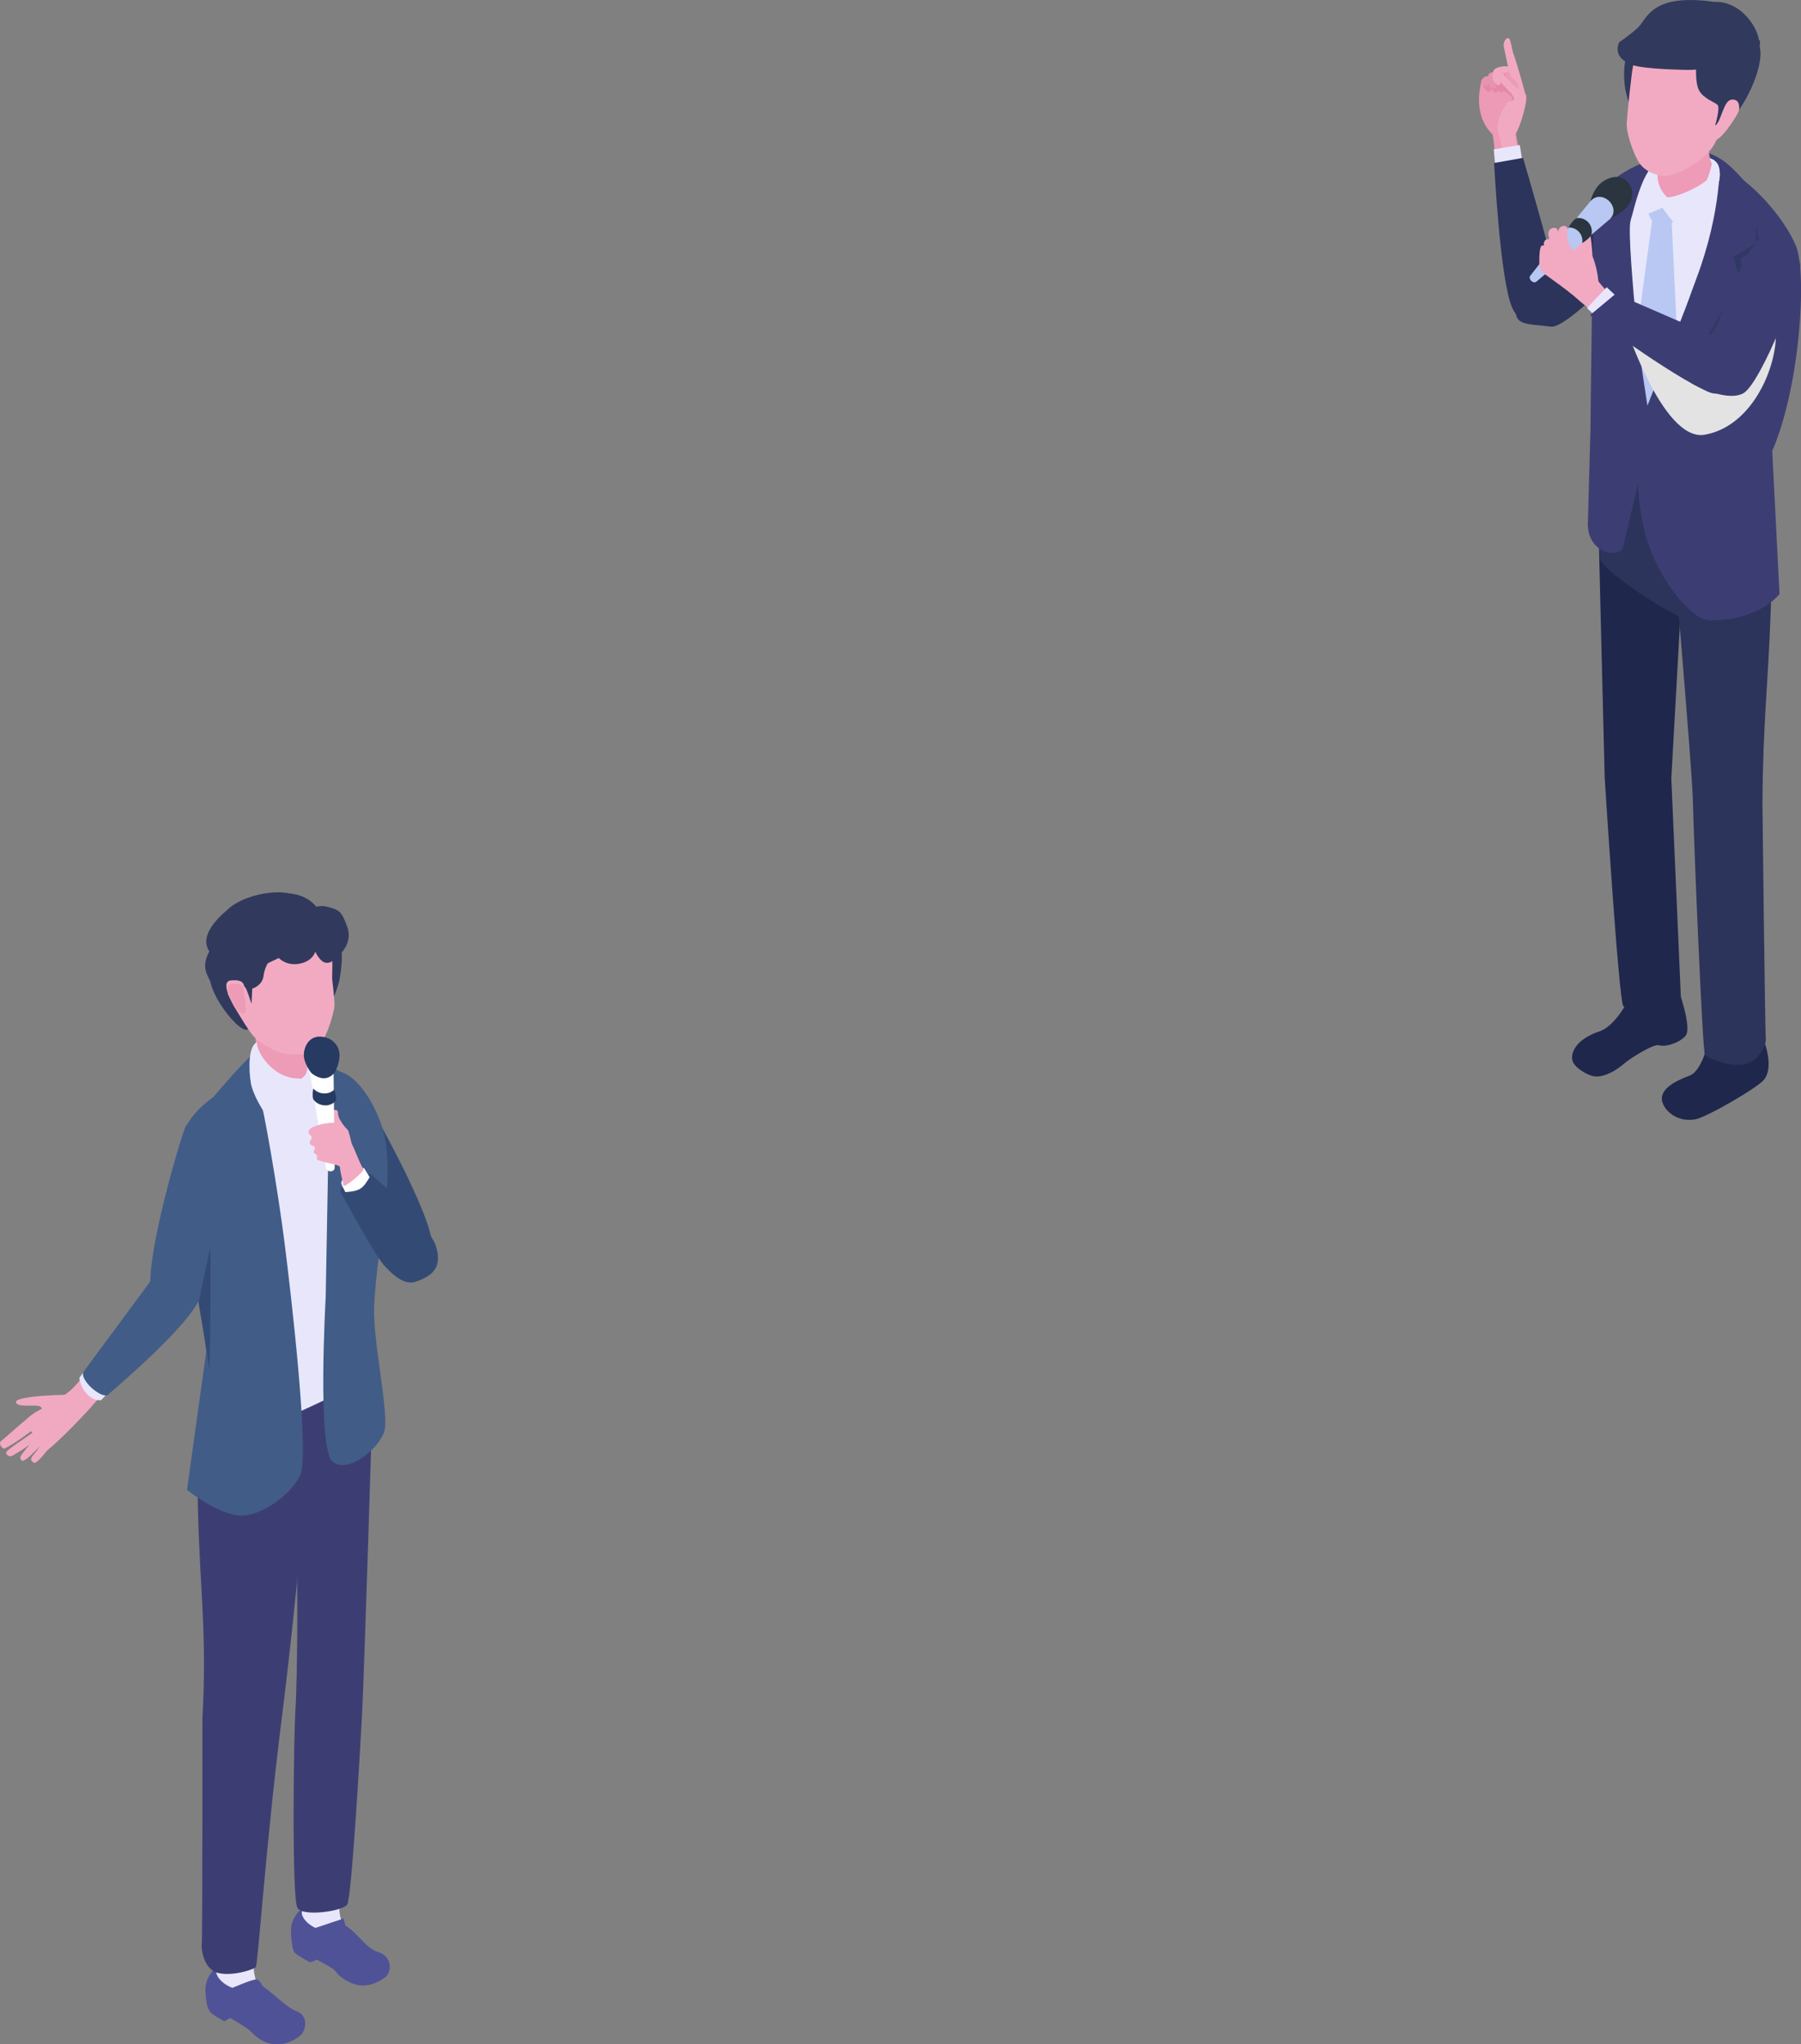 <?xml version="1.0" encoding="UTF-8"?>
<svg xmlns="http://www.w3.org/2000/svg" width="300.38" height="340.81" viewBox="0 0 300.38 340.81">
  <rect x="0" y="0" width="300.38" height="340.81" fill="#808080" stroke="none"/>
  <defs>
    <style>
      .cls-1 {
        fill: #e3e3e3;
        mix-blend-mode: multiply;
      }

      .cls-1, .cls-2, .cls-3, .cls-4, .cls-5, .cls-6, .cls-7, .cls-8, .cls-9, .cls-10, .cls-11, .cls-12, .cls-13, .cls-14, .cls-15, .cls-16, .cls-17, .cls-18, .cls-19, .cls-20 {
        stroke-width: 0px;
      }

      .cls-21 {
        isolation: isolate;
      }

      .cls-2 {
        fill: #505298;
      }

      .cls-3 {
        fill: #313a5d;
      }

      .cls-4 {
        fill: #263a62;
      }

      .cls-5 {
        fill: #2c345c;
      }

      .cls-6 {
        fill: #2a3540;
      }

      .cls-7 {
        fill: #3c3e73;
      }

      .cls-8 {
        fill: #415c87;
      }

      .cls-9 {
        fill: #20274d;
      }

      .cls-10 {
        fill: #b8c8f2;
      }

      .cls-11 {
        fill: #334b74;
      }

      .cls-12 {
        fill: #303864;
      }

      .cls-13 {
        fill: #f2aac2;
      }

      .cls-14 {
        fill: #fff;
      }

      .cls-15 {
        fill: #e587a6;
      }

      .cls-16 {
        fill: #e8e6fb;
      }

      .cls-17 {
        fill: #ec9ab5;
      }

      .cls-18 {
        fill: #e794af;
      }

      .cls-19 {
        fill: #f1a9c1;
      }

      .cls-20 {
        fill: #ed9bb6;
      }
    </style>
  </defs>
  <g class="cls-21">
    <g id="_レイヤー_1" data-name="レイヤー 1">
      <g>
        <g>
          <path class="cls-5" d="m275.69,31.42c1.98-.46,5.2,2.18,5.2,2.18,0,0-18.46,21.38-22.25,20.85-3.8-.53-6.57.03-5.66-3.8s20.74-18.77,22.72-19.23Z"/>
          <g>
            <g>
              <path class="cls-17" d="m252.76,21.83s1.19-2.35,1.21-4.49c.02-1.96-.84-4.01-.92-4.15-.09-.17-.2-1.07-.83-1.57-.42-.33-1.51-.34-1.89-.25-.87.21-1.48,1.17-1.96,1.45-.58.33-1.19.11-1.31.71-.28,1.35-1.32,5.76,1.87,8.88.39,2.07.28,2.35.56,5.77l4.5-.65c-.63-1.78-1.22-5.69-1.22-5.69Z"/>
              <g>
                <g>
                  <path class="cls-15" d="m248.44,13.16c.12.26.11.97.17,1.19.06.22.1.96-.2,1-.3.04-.77-.55-.77-.55,0,0-.71-.83-.34-1.46.37-.63.93-.64,1.14-.19Z"/>
                  <path class="cls-18" d="m248.46,12.97c.12.26-.1.75-.1.75,0,0-.3.59-.63.59-.39,0-.81-.61-.61-.95.13-.21.29-.41.48-.53.36-.21.72-.16.86.14Z"/>
                </g>
                <g>
                  <path class="cls-15" d="m249.79,14.69c-.11-.3-.19-.36-.27-.67,0-.02-.01-.05-.04-.06-.02,0-.04,0-.06,0-.28.06-1.13.09-1.09.21.08.22.59.95.77,1.11.29.25.57.16.68.06.11-.1.06-.48,0-.64Z"/>
                  <path class="cls-18" d="m249.38,13.28c-.02-.29.26-.61.14-.88-.21-.46-.9-.5-1.24,0-.1.15-.09.66-.09.84-.01.84.2,1.01.4,1.3.2.29.94.29.96-.19.02-.63-.17-1.08-.17-1.08Z"/>
                </g>
                <g>
                  <path class="cls-17" d="m252.47,9.34c.59,3.35,1.81,6.34,1.81,6.34-1.21.55-2.55-2.17-2.55-2.17l.02-1.77-.67-3.11c-.08-1.1,1.3.16,1.39.72Z"/>
                  <path class="cls-19" d="m252.42,8.93c1.09,3.27,2.01,6.86,2.01,6.86-1.21.55-1.01-1.21-1.29-1.83-.29-.62-1.09-.85-1.29-1.47-.2-.62-1.05-4.76-1.05-4.76-.08-1.1.76-1.83,1.04-1.06.2.56.41,1.78.57,2.27Z"/>
                </g>
                <g>
                  <path class="cls-15" d="m249.57,14.47c.05.14.51.81.65.87.13.06.48,0,.56-.2.08-.21-.06-.6-.08-.7-.1-.46-.21-1.33-.39-1.69-.04-.08-1.03-.33-1.18.23s.38,1.32.44,1.49Z"/>
                  <path class="cls-19" d="m250.13,13.14c0-.48.23-.92.23-.92,0,0,1.14-.11,1.52-.38.14-.1.37-.35-.09-.67-.46-.32-2.15.02-2.48.34-.33.32-.32.8-.35,1.01-.17,1.18.74,1.77,1.07,1.67.5-.15.11-.9.11-1.05Z"/>
                </g>
              </g>
              <g>
                <path class="cls-15" d="m250.74,19.76c1.4-.45,2.94-4.43,2.5-4.88-.32-.33-.75-.54-1.12-.81-.65-.47-.78-.91-1.13-1.77-.07-.17-.23-.24-.4-.16-.76.37-.26,1.15-.12,2.09.08.57-.05.34.1.67.15.33,1.49.81,1.64,1.5.13.6-2.88,3.81-1.48,3.36Z"/>
                <path class="cls-19" d="m252.64,22.54c1.06-1.52,2.25-6.13,1.85-6.74-.46-.7-1.28-1.01-1.65-1.28-.48-.34-1.24-1.23-1.8-1.79-.2-.2-.19-.53-.33-.56-.53-.12-.72.79-.55,1.19.22.5.66.93,1.09,1.4.08.09,1.32,1.27,1.31,1.69,0,.42-.87.18-1.37.95-.5.76-1.37,2.37-1.41,3.48-.04,1.11.54,2.55.6,3.24.19,2.06.12,3.91.29,4.19,0,.01,3.14-.38,3.14-.38,0,0-1.01-4.27-1.17-5.39Z"/>
              </g>
            </g>
            <polygon class="cls-16" points="249.35 27.35 249.14 24.89 253.47 24.17 253.88 26.6 249.35 27.35"/>
            <path class="cls-5" d="m260.17,49.78c-.35,1.36-5.92,6.32-7.98,1.47-2.06-4.85-2.95-23.82-3-24.08l4.83-.85s6.5,22.1,6.15,23.46Z"/>
          </g>
          <g>
            <g>
              <g>
                <path class="cls-9" d="m280.31,166.14c.26.71,1.72,5.39.85,6.49-.87,1.09-3.19,2-4.59,1.61-.75-.21-4.56,2.08-5.75,3.12-1.58,1.37-3.39,2.16-4.68,2.1-1.29-.06-3.54-1.49-3.86-2.58-.37-1.23.41-3.5,4.27-4.87,3.08-.86,5.43-6.08,5.43-6.08l5.43-1.41,2.89,1.62Z"/>
                <path class="cls-9" d="m267.63,129.36l-1.03-41.53,14.19,5.41c-.62,11.13-2.04,36.54-2.04,36.54l1.63,37.29s-.35.71-3.21,1.58c-3.03.92-6.03-.35-6.44-.95-.77-1.13-3.11-38.34-3.11-38.34Z"/>
              </g>
              <g>
                <path class="cls-9" d="m293.49,171.84c.34.58,2.63,5.59.77,8.1-1,1.34-9.58,6.3-11.5,6.66-3.28.61-5.62-1.83-5.59-3.49.03-1.66,2.07-2.84,4.73-3.84,2.29-1.07,2.99-6.11,3.52-6.88.53-.77,5.21-1.83,5.21-1.83l2.87,1.28Z"/>
                <path class="cls-5" d="m294.53,84.77c.39.85,1.21,5.69.81,16.79-.47,13.34-1.3,18.42-1.39,32.55,0,0,.43,38.09.56,39.04.13.95-1.01,3.7-3.57,4.27s-6.2-1.15-6.58-1.54c-.4-.4-1.85-35.28-2-42.07-.15-6.79-3.97-48.4-3.6-49.28,2.96-7.15,11.79-8.5,15.76.24Z"/>
              </g>
              <path class="cls-5" d="m267.04,81.27c-.87,2.67-.22,11.75-.22,11.75-.59,1.38,14.82,12.27,18.59,11.29,2.39-.63,9.47-3.74,9.67-4.35.63-1.93-1.3-14.42-1.75-16.23-.9-3.65-11.87-6.48-16.22-7.11-2.05-.3-9.2,2-10.07,4.66Z"/>
            </g>
            <g>
              <g>
                <g>
                  <path class="cls-16" d="m286.76,27.03c3.87,2.6,7.78,7.44,7.78,7.44l-10.46,48.46-17.03-6.57.86-44.17s3.71-3.72,7.7-5.25c3.98-1.54,7.28-2.52,11.15.09Z"/>
                  <g>
                    <path class="cls-10" d="m275.58,36.75c.19.08,2.26.89,2.83.68.83-.31,3.13-3.42,3.29-3.83.13-.35-3.52-2.48-4.34-2.58-.61-.08-2.86.43-3.2,1.07-.31.58.94,4.48,1.41,4.67Z"/>
                    <path class="cls-10" d="m278.8,36.69l-3.2-.29s-4.6,33.49-4.43,33.83c.06.11,1.3,5.27,2.18,5.26s6.47-4.34,6.8-4.98c.31-.58-1.36-33.82-1.36-33.82Z"/>
                  </g>
                  <path class="cls-7" d="m280.79,26.67c.6-1.17-1.33-.48-4.77,0-4.26.59-9.49,4.98-9.95,6.32-.46,1.33-.8,38.6-.8,38.6l-.45,15.91c.19,4.84,4.85,5.39,5.81,3.98l4.75-20.09s-5.19-30.45-3.54-37.04c1.66-6.59,8.35-6.51,8.94-7.68Z"/>
                  <path class="cls-7" d="m283.84,29.4s9.28,3.27,6.99.67c-2.94-3.33-4.95-5.05-10.36-5.34-5-.27-10.98,6.93-10.98,6.93l14.35-2.26Z"/>
                  <path class="cls-7" d="m299.51,40.95c-1.95-4.73-7.46-10.8-11.66-12.79,0,0,1.14,2.16.15,5.21-.99,3.06-14.12,36.53-14.12,36.53,0,0-1.96,9.67.54,19.14,1.81,6.87,7.41,14.38,10.86,14.38,8.22,0,11.52-4.39,11.52-4.39l-1.22-23.86c4.59-10.54,5.88-29.49,3.94-34.23Z"/>
                  <g>
                    <path class="cls-7" d="m267.48,33.34c1.73-3.6,9.78-6.31,9.78-6.31,0,0-4.64,6.62-5.34,9.94-.69,3.33,2.68,33.4,2.68,33.4l-8.53-31.82,2.35-1.95-.94-3.25Z"/>
                    <g>
                      <path class="cls-12" d="m288.08,28.91c4.47,2.62,5.52,12.44,5.52,12.44l-3.31,1.68.69,4.69-14.21,20.33-1.38,2.28s4.52-13.82,8.68-21.39c5.86-10.65,4-20.02,4-20.02Z"/>
                      <path class="cls-7" d="m286.81,26.83c4.47,2.62,5.69,6.38,5.93,7.95.24,1.57.12,5.76.12,5.76l-3.78,2.27,1.16,4.09-15.43,25.54s3.98-14.94,8.13-26.02c4.27-11.39,3.87-19.6,3.87-19.6Z"/>
                    </g>
                  </g>
                </g>
                <g>
                  <g>
                    <path class="cls-16" d="m276.16,27.41c-2.34.8-4.16,9.44-4.16,9.44l5.57-2.34c-.02-.11,2.66.97,3.76.49,2.84-1.25,6.27-3.33,5.36-7.16-.33-1.37-2.31-1.88-3.6-2-2.61-.23-5.37,1.04-6.93,1.58Z"/>
                    <g>
                      <path class="cls-20" d="m276.47,29.56c.06,1.9,1.47,3.21,1.47,3.21.33.76,8.44-2.39,7.84-4.71-.4-1.53-1.52-2.13.16-7.03,1.2-3.48,1.04-4.56,1.04-4.56,0,0-5.64,1.61-9.89,5.46-1.08.97-.68,5.72-.62,7.62Z"/>
                      <path class="cls-3" d="m283.38,2.51c-2.36-.39-6.49.12-8.29,1.14-2.79,1.58-4.03,6.23-4.13,7.17-.62,6,2.34,9.1,2.34,9.1,0,0,13.31-16.87,10.08-17.41Z"/>
                      <path class="cls-3" d="m285.09,3.06l2.53,14.99c.48.22-3.48,3.17-3.48,3.17,0,0,2.47.53,4.77-1.59,2.3-2.12,5.88-9.63,4.34-12.4-1.55-2.77-8.16-4.18-8.16-4.18Z"/>
                      <path class="cls-13" d="m278.26,29.27c-1.66.26-4.04-.63-5.05-2.42s-1.97-4.88-1.9-6.19c.09-1.81.81-8.55,1.07-9.73,1.8-8,7.05-11.12,15.45-7.53,7.29,3.12,2.83,11.91-1.18,19.17-.57,1.02-.57,1.77-2.31,3.4-1.74,1.63-4.41,3.04-6.07,3.3Z"/>
                      <path class="cls-3" d="m282.93,10.31s-.3,3.32.43,4.72c.72,1.4,2.6,1.98,3.09,2.44s-.38,3.4-.38,3.4c0,0,1.3.04,2.01-.37,1.86-1.07,6.23-13.26,5.35-13.82-2.07,2.65-6.33,3.06-10.5,3.62Z"/>
                      <path class="cls-3" d="m285.87.31c-10.67-1.51-11.15,2.96-12.78,4.39-1.64,1.43-3.01,2.32-3.01,2.32,0,0-1.43,2.43,2.07,3.78,2.09.8,9.73.86,9.73.86.68-.03,1.43-.08,2.22-.17,4.08-.47,9.1-1.8,9.31-3.91.25-2.53-2.93-7.5-7.54-7.26Z"/>
                      <path class="cls-13" d="m289.41,16.67c.64.21.71,1.05.63,1.66-.11.8-3.58,6-4.24,4.84-.66-1.16.68-2.58.88-3.03.93-2.17,1.25-3.95,2.74-3.47Z"/>
                    </g>
                  </g>
                  <path class="cls-16" d="m285.62,26.55s1.7.76,1.07,3.78c-.22,1.03-.82,5.3-4.92,9.89-.2-.39-3.14-3.58-4.39-5.4-.52-.75-.11-1.22-.11-1.22.5,1,3.67-.31,6.46-2.35,1.42-1.04,1.9-4.7,1.9-4.7Z"/>
                </g>
              </g>
              <g>
                <path class="cls-1" d="m294.48,51.33l-5.98,8.52-17.85-6.82s6.51,20.72,13.68,19.44c10.72-1.92,14.38-19.04,10.16-21.14Z"/>
                <path class="cls-7" d="m300.2,43.87c-.58-2.04-4.26-7.43-7.55-3.2-3.29,4.22-8.44,20.49-10.53,23.23,0,0,5.53,3.16,8.54,1.72,3.01-1.44,10.13-19.71,9.54-21.75Z"/>
                <g>
                  <path class="cls-13" d="m265.62,44.68c.13-.67-.17-7.58-1.31-7.63-1.13-.05-1.27,3.53-1.52,4.13-.3.73-1.23.18-1.1.92.13.74,3.67,3.88,3.92,2.57Z"/>
                  <g>
                    <path class="cls-6" d="m270.98,34.91c-1.23,1.03-2.53,1.6-2.53,1.6,0,0-3.16-2.99-3.19-2.98,0,0,.3-1.36,1.26-2.53.96-1.17,3.41-2.3,4.86-.75,1.45,1.56.86,3.6-.41,4.66Z"/>
                    <path class="cls-10" d="m265.29,33.51l-6.46,7.86-3.55,4.53c-.54.56.49,1.56,1.03,1l12.26-10.43c1.84-2.04-1.44-5.01-3.28-2.96Z"/>
                    <path class="cls-6" d="m265.41,39.19c-.35.52-.89.95-1.52,1.34.13-.76-.14-1.58-.79-2.1-.43-.36-.97-.52-1.49-.51.34-.62.75-1.15,1.27-1.54.62-.11,1.27.04,1.8.47.71.59.97,1.52.73,2.35Z"/>
                  </g>
                  <g>
                    <g>
                      <path class="cls-13" d="m261.43,38.02c.1.32-.49,1.05.86,4.24,0,0-1.53.54-1.68.28-.54-.92-.31-2.05-.66-3.5-.35-1.45,1.28-1.68,1.48-1.02Z"/>
                      <path class="cls-13" d="m259.78,38.33c.1.32.86,1.55.86,4.24,0,0-1.53.54-1.68.28-.54-.92-.31-2.05-.66-3.5s1.28-1.68,1.48-1.02Z"/>
                      <path class="cls-13" d="m258.74,40.14c.08.26.71,1.27.71,3.46,0,0-1.25.44-1.38.23-.45-.75-.25-1.68-.54-2.86s1.04-1.38,1.21-.83Z"/>
                      <path class="cls-13" d="m257.24,40.91c.26-.01.7.02.81.39.15.51.36,3.22.31,3.7-.15,1.53-1.63-.18-1.62-.78.01-.6-.1-3.28.5-3.3Z"/>
                    </g>
                    <path class="cls-13" d="m257.74,43.64s-.29-.52-.16-.86c.15-.37.89-.54.89-.54,0,0-.02-.82.1-1.22.12-.41.86-.6,1.34-.57.33.02,1.68.6,3.23,1.63.71.47.97-2.03,1.69-.9,1.01,1.58,1.55,3.74,1.76,5.66.04.36,3.52,3.87,3.53,4.21.1,1.98-2.24,2.56-2.24,2.56,0,0-3.37-2.49-4.54-3.55-2.45-2.22-6.56-4.82-6.08-4.75-.25-.1-.33-.55-.24-.95.09-.4.34-.76.72-.69Z"/>
                  </g>
                  <polygon class="cls-16" points="271.71 51.38 267.97 47.88 264.69 51.36 266.44 53.05 271.71 51.38"/>
                  <path class="cls-7" d="m288.82,57.37l-19.35-8.4-4.28,3.57s13.07,9.83,19.73,12.79c4.29,1.91,8.12-5.86,3.9-7.96Z"/>
                </g>
              </g>
            </g>
          </g>
        </g>
        <g>
          <path class="cls-11" d="m59.23,180.77c-1.61-1.24-5.64-.15-5.64-.15,0,0,7.99,27.09,11.67,28.17,3.68,1.08,5.97,2.74,6.73-1.12.76-3.86-11.15-25.66-12.76-26.89Z"/>
          <g>
            <g>
              <path class="cls-2" d="m63.04,325.41c-2.03-.57-3.46-3.32-5.52-4.45-1.23-.68-4.39-3.96-6.06-3.37-1.67.59-2.88,2.35-2.93,4.13,0,.23,0,.44.02.65.02.61.16,2.63.57,3.13.33.4,2.56,1.64,2.56,1.64,0,0,.73-.18,1.14-.46,1.43.83,2.69,1.3,3.32,2.18.63.88,2.48,1.9,3.61,2.08,2.15.33,3.91-.84,4.58-1.39,1.02-.84,1.13-3.45-1.3-4.13Z"/>
              <path class="cls-16" d="m56.85,310.88l-5.92-.35s1.69,5.69-.41,7.85c-.67.69.52,2.48,2.53,3.2,1.52.55,3.85.15,4.22.13.3-.01-.77-2.04-.65-3.61.23-2.96.22-7.22.22-7.22Z"/>
              <path class="cls-2" d="m52.49,321.44c.63-.23,4.84-1.61,4.84-1.61l.58,2.48-4.26,1.75s-.89-2.14-1.16-2.62Z"/>
            </g>
            <path class="cls-7" d="m60.4,285.47c.35-6.71,1.57-46.34,1.57-46.34l-13.44,6.01c1.56,10.86,1.01,36.49.74,40-.27,3.51-.65,31.49.35,32.96,1,1.47,7.54.5,8.28-.58.74-1.08,2.15-25.33,2.5-32.05Z"/>
            <g>
              <g>
                <path class="cls-2" d="m49.53,335.31c-1.98-.72-4.22-3.4-6.28-4.53-1.23-.68-4.39-3.96-6.06-3.37-1.67.59-2.88,2.35-2.93,4.13,0,.23,0,.44.02.65.02.61.11,1.28.15,1.55.1.64.3,1.27.72,1.77.33.4,2.26,1.46,2.26,1.46,0,0,.55-.28.96-.56,1.43.83,2.99,1.75,3.49,2.28,3.61,3.81,7.16,1.52,8.19.69,1.02-.84,1.45-3.33-.53-4.05Z"/>
                <path class="cls-16" d="m42.57,320.69l-5.92-.35s1.69,5.69-.41,7.85c-.67.69.52,2.48,2.53,3.2,1.52.55,3.85.15,4.22.13.3-.01-.77-2.04-.65-3.61.23-2.96.22-7.22.22-7.22Z"/>
                <path class="cls-2" d="m38.37,331.54c.63-.23,3.76-1.63,4.44-1.55.68.08,1.43,2,1.43,2l-4.87,1.89s-.74-1.85-1-2.33Z"/>
              </g>
              <path class="cls-7" d="m33.88,236.46c-.38.81-1.14,5.5-.84,16.19.37,12.85,1.48,20.3.72,33.75,0,0,.02,36.69-.11,37.6-.13.92.31,4.35,2.78,4.92,2.46.57,5.85-.6,6.22-.97.38-.38,1.62-19.89,4.34-41.46,3.05-24.2,4.97-49.68,4.62-50.53-2.81-6.9-13.86-7.89-17.74.5Z"/>
            </g>
            <path class="cls-7" d="m61.42,230.77c.83,2.57.14,11.32.14,11.32.56,1.33-14.35,11.73-17.97,10.75-2.29-.62-9.09-3.67-9.28-4.25-.6-1.86,1.35-13.88,1.79-15.62.89-3.51,11.47-6.17,15.66-6.75,1.98-.28,8.84,1.98,9.67,4.55Z"/>
          </g>
          <g>
            <path class="cls-16" d="m44.14,174.42c-3.2,2.15-7.61,8.73-7.61,8.73l9.13,54.19,14.29-6.63.43-44.25s-4.91-8.26-8.21-9.53c-3.29-1.27-4.83-4.66-8.03-2.5Z"/>
            <path class="cls-8" d="m50.3,174.85s4.32,2.94,6.98,4.01c3.41,1.38,5.72,7.08,5.72,7.08,3.76,8.6,0,19.07-.6,31.95-.25,5.39,2.5,17.74,1.72,20.63-.78,2.89-6.12,7.35-8.68,5.12-2.56-2.23-1.12-27.38-1.12-27.38,0,0,.39-20.88.5-27.33,0-8.72-4.53-14.1-4.53-14.1Z"/>
            <path class="cls-8" d="m30.58,188.96c.83-3.23,4.97-6.04,4.97-6.04,1.58-1.77,4.35-5.22,7.19-7.7,0,0-.37,4.6.46,7.12.82,2.53,3.13,15.98,4.24,24.7s4.23,35.54,2.62,38.91c-1.61,3.38-6.6,6.79-9.91,6.71-3.68-.08-8.96-4.28-8.96-4.28l3.21-23.06c-.65-9.13-2.38-12.48-3.66-20.19-.43-2.62-.98-12.95-.16-16.18Z"/>
            <path class="cls-11" d="m34.94,228.29s.71-30.89-.73-30.8c-3.93.24-6.06,6.32-6.06,6.32,0,0,3.39,4.72,4.06,8.11.66,3.39,2.73,16.37,2.73,16.37Z"/>
          </g>
          <g>
            <path class="cls-16" d="m50.7,173.57c1.24.28,3.19,8.71,3.19,8.71-1.1-.44-1.79-.36-3.69-.9l-.44-1.19c.06-.37-7.68-4.06-7.44-5.72.17-1.15,7.14-1.2,8.38-.91Z"/>
            <g>
              <path class="cls-3" d="m55.69,155.8c2.14,1.36,1.06,6.65.96,7.39-.1.74-.91,2.92-.91,2.92,0,0-2.74-2.84-3.19-6.01-.44-3.09,2.46-4.73,3.14-4.3Z"/>
              <path class="cls-3" d="m35.19,161.38c.85-1.69,4.07,0,5.45.87,2.14,1.36,2.11,8.45,2.01,9.19-.1.74-1.15-.03-1.15-.03-.92,1.89-7.97-6.76-6.31-10.04Z"/>
              <path class="cls-20" d="m52.26,171.67c-.41,1.67-.95,2.95-.95,4.99,0,2.04-.09,2.52-1.11,3.18-.93.6-1.22,1.44-3.56.55-1.58-.6-4.82-2.89-4.44-3.66,1.05-4.01.1-4.44-.89-6.87-2.15-5.27,8.93-.95,10.96,1.82Z"/>
              <path class="cls-13" d="m47.88,175.69c1.91.09,2.87.35,4.61-.61,1.74-.96,3.28-6.33,3.3-7.48.02-1.15-.4-4.45-.4-4.45,0,0,.07-2.25.03-3.2-.38-7.91-7.88-11.42-14.37-8.27-8.26,4-4.9,10.4-2.17,15.76.42.82,2.57,4.41,3.43,5.33.86.92,3.66,2.85,5.58,2.93Z"/>
              <path class="cls-3" d="m34.91,158.59c-1.46-2.11.46-4.79,2.88-6.79,2.1-2.23,7.05-3.38,9.81-2.96,1.38.21,3.95.26,5.75,3.13,1.79,2.87-.69,6.5-.69,6.5,0,0-.33,1.69-2.61,2.17s-3.55-.93-3.55-.93l-1.81.86s-.55.72-.74,2.15c-.22,1.64-1.88,2.09-1.88,2.09l-.12,2.56s-.77-2.51-1.05-2.77c-1.07-.96-2.44-.6-2.33.57-.61.23-1.6,2.67-3.04-.65-.81-1.87-2.15-3.05-.62-5.92Z"/>
              <path class="cls-3" d="m54.5,151.14c-2.08-.53-4.86,1.29-5.59,2.56l3.53,3.66s-.3,1.2,1.02,2.62c1.33,1.42,2.7-.43,2.7-.43,0,0,2.89-1.99,1.73-5.12-.95-2.56-1.32-2.76-3.4-3.29Z"/>
              <path class="cls-13" d="m38.48,163.45c-1.3.13-.71,2.09.61,4.4.14.25,1.36,1.61,1.81,1.39.66-.32.21-2.54.11-2.98-.4-1.65.29-3.08-2.53-2.81Z"/>
              <path class="cls-20" d="m38.65,164.04c-1.11.11-.61,1.78.52,3.74.12.21,1.15,1.37,1.54,1.18.56-.28.18-2.16.09-2.53-.34-1.4.25-2.62-2.15-2.39Z"/>
            </g>
            <path class="cls-16" d="m42.86,173.77c-.16,1.44,2.63,6.19,7.19,6.02l.42,1s-6.53,4.43-6.53,4.43c0,0-1.76-2.64-2.11-4.72-.35-2.08-.46-6.18,1.03-6.72Z"/>
          </g>
          <g>
            <g>
              <g>
                <path class="cls-19" d="m12.34,232.61c-.73-.25-9.75.09-9.68,1.11.07,1.02,3.28.38,3.95.72.81.41,1.26,2.12,2.03,2.14.77.02,5.12-3.48,3.7-3.97Z"/>
                <path class="cls-19" d="m.27,240.16c.32-.18,3.61-3.29,5.88-4.89,0,0,.82,1.86.57,2.09-.89.84-4.88,3.74-5.98,4.11-.38.13-1.14-.95-.46-1.31Z"/>
                <path class="cls-19" d="m1.81,242.77c-.53,0-.94-.4-.71-.75.31-.48,3.15-2.34,3.57-2.64,1.35-.94,2.83-2.26,2.83-2.26l1.07,1.24c-.37.21-6.22,4.4-6.75,4.4Z"/>
                <path class="cls-19" d="m3.59,243.44c-.19-.25-.31-.35-.09-.76.3-.57,2.55-3.18,2.97-3.53,1.34-1.1,1.79.32.88,1.22-.91.9-3.31,3.64-3.76,3.07Z"/>
                <path class="cls-19" d="m5.62,243.84c-.22-.13-.55-.4-.4-.76.21-.5.9-1.1,1.15-1.59.11-.21,1.07-1.33,1.42-1.7,1.12-1.18.8,1.1.4,1.59-.4.49-2.06,2.77-2.57,2.46Z"/>
                <path class="cls-19" d="m7.48,241.97c-.46-.2-1.53-1.99-1.56-2.55-.02-.33-2.38-1.88-1.35-2.95,1.03-1.06,3.88-2.33,6.46-4.11,1.92-1.33,3.38-3.89,3.72-3.95,2.77-.45,2.69,1.87,2.7,2.75,0,1.14-.78,1.67-1.88,2.96-2.3,2.7-7.68,8.03-8.1,7.84Z"/>
              </g>
              <path class="cls-16" d="m19.63,230.47l-2.75,2.94s-1.26.26-2.46-1.12-1.17-2.63-1.17-2.63c.56-.82,2.72-3.23,2.72-3.23l3.66,4.04Z"/>
              <path class="cls-8" d="m33.33,216.29c-1.38,4.46-15.1,16.02-15.1,16.02-.79,1.41-5.08-2.21-4.29-3.63l11.99-16.22s8.78-.65,7.41,3.82Z"/>
            </g>
            <path class="cls-8" d="m33.13,216.86s-3.47,2.5-7.13.45c-3.66-2.04,4.43-28.76,5-29.6,1.61-2.38,7.54,1.04,7.45,4.1-.04,1.21-5.31,25.05-5.31,25.05Z"/>
          </g>
          <g>
            <path class="cls-16" d="m59.98,198.07c-.73.17-2.79.02-2.91-.35s-.36-.57.13-1.14c.86-.99,3.49-1.9,3.49-1.9,0,0,1.07,2.98-.71,3.39Z"/>
            <path class="cls-11" d="m59.83,199.4c-.73.17-2.79.02-2.91-.35s-.37-.58.13-1.14c.22-.25,1.05.41,1.52.08,1.29-.88,2.72-2.75,3.32-2.19.82.77-.28,3.18-2.06,3.59Z"/>
            <path class="cls-13" d="m58.05,188.42s-1.71-1.63-1.68-2.92c.01-.4-.35-.57-.72-.42-.22.09-.35.32-.39.55-.04.23,0,.47.05.69.29,1.48.74,2.93,1.33,4.31.16.37.34.75.66.99.32.24.83.28,1.1-.02.28-.31.49-.5-.34-3.18Z"/>
            <g>
              <path class="cls-14" d="m51.61,178.22l1.46,9.16,1.31,7.31c.03.15.12.29.24.4.13.1.29.17.47.18.08,0,.15,0,.23-.02.22-.05.39-.19.46-.38.02-.06.04-.13.04-.2l-.19-16.41c.08-.36-4.2-.27-4.02-.03Z"/>
              <path class="cls-4" d="m52.25,183.26c-.16-.55-.12-1.16,0-1.8.49.56,1.28.9,2.11.82.56-.05,1.04-.28,1.37-.63.23.6.36,1.2.32,1.77-.33.46-.88.78-1.55.85-.91.08-1.79-.34-2.25-1.01Z"/>
              <path class="cls-4" d="m56.63,176.01c-.05,1.43-.71,2.6-.71,2.6,0,0-.51.99-1.68,1.13-1.17.13-2.29-.84-2.29-.84,0,0-.99-1.18-1.23-2.53-.24-1.35.54-3.62,2.68-3.56,2.14.06,3.28,1.71,3.23,3.19Z"/>
            </g>
            <path class="cls-13" d="m58.15,199.98s3.13-1.53,3.11-2.66-.54-2.18-1.06-3.18c-.72-1.4-2.56-6.84-4.15-6.96-1.59-.12-4.33.57-4.54,1.28-.21.71.39.73.47,1.13.08.39-.39.46-.31.96.09.5.74.46.84.73.09.25-.22.56-.18.83.03.17.4.3.55.57.09.17-.14.22,0,.6.14.38,3.76.83,3.8,1.25.23,2.2,1.45,5.45,1.45,5.45Z"/>
            <path class="cls-14" d="m58.67,200.81l-1.59-3.09c.36.43,3.97-2.61,3.62-3.04l1.76,2.9-3.78,3.23Z"/>
            <path class="cls-11" d="m72.76,207.91c1.15,3.91-1.34,4.97-3.31,5.73-1.97.77-4.04-1.17-5.46-2.77-1.6-1.81-7.16-12.09-7.16-12.09,3.31-.18,3.58-.4,5.08-2.98,0,0,9.71,8.19,10.86,12.1Z"/>
          </g>
        </g>
      </g>
    </g>
  </g>
</svg>